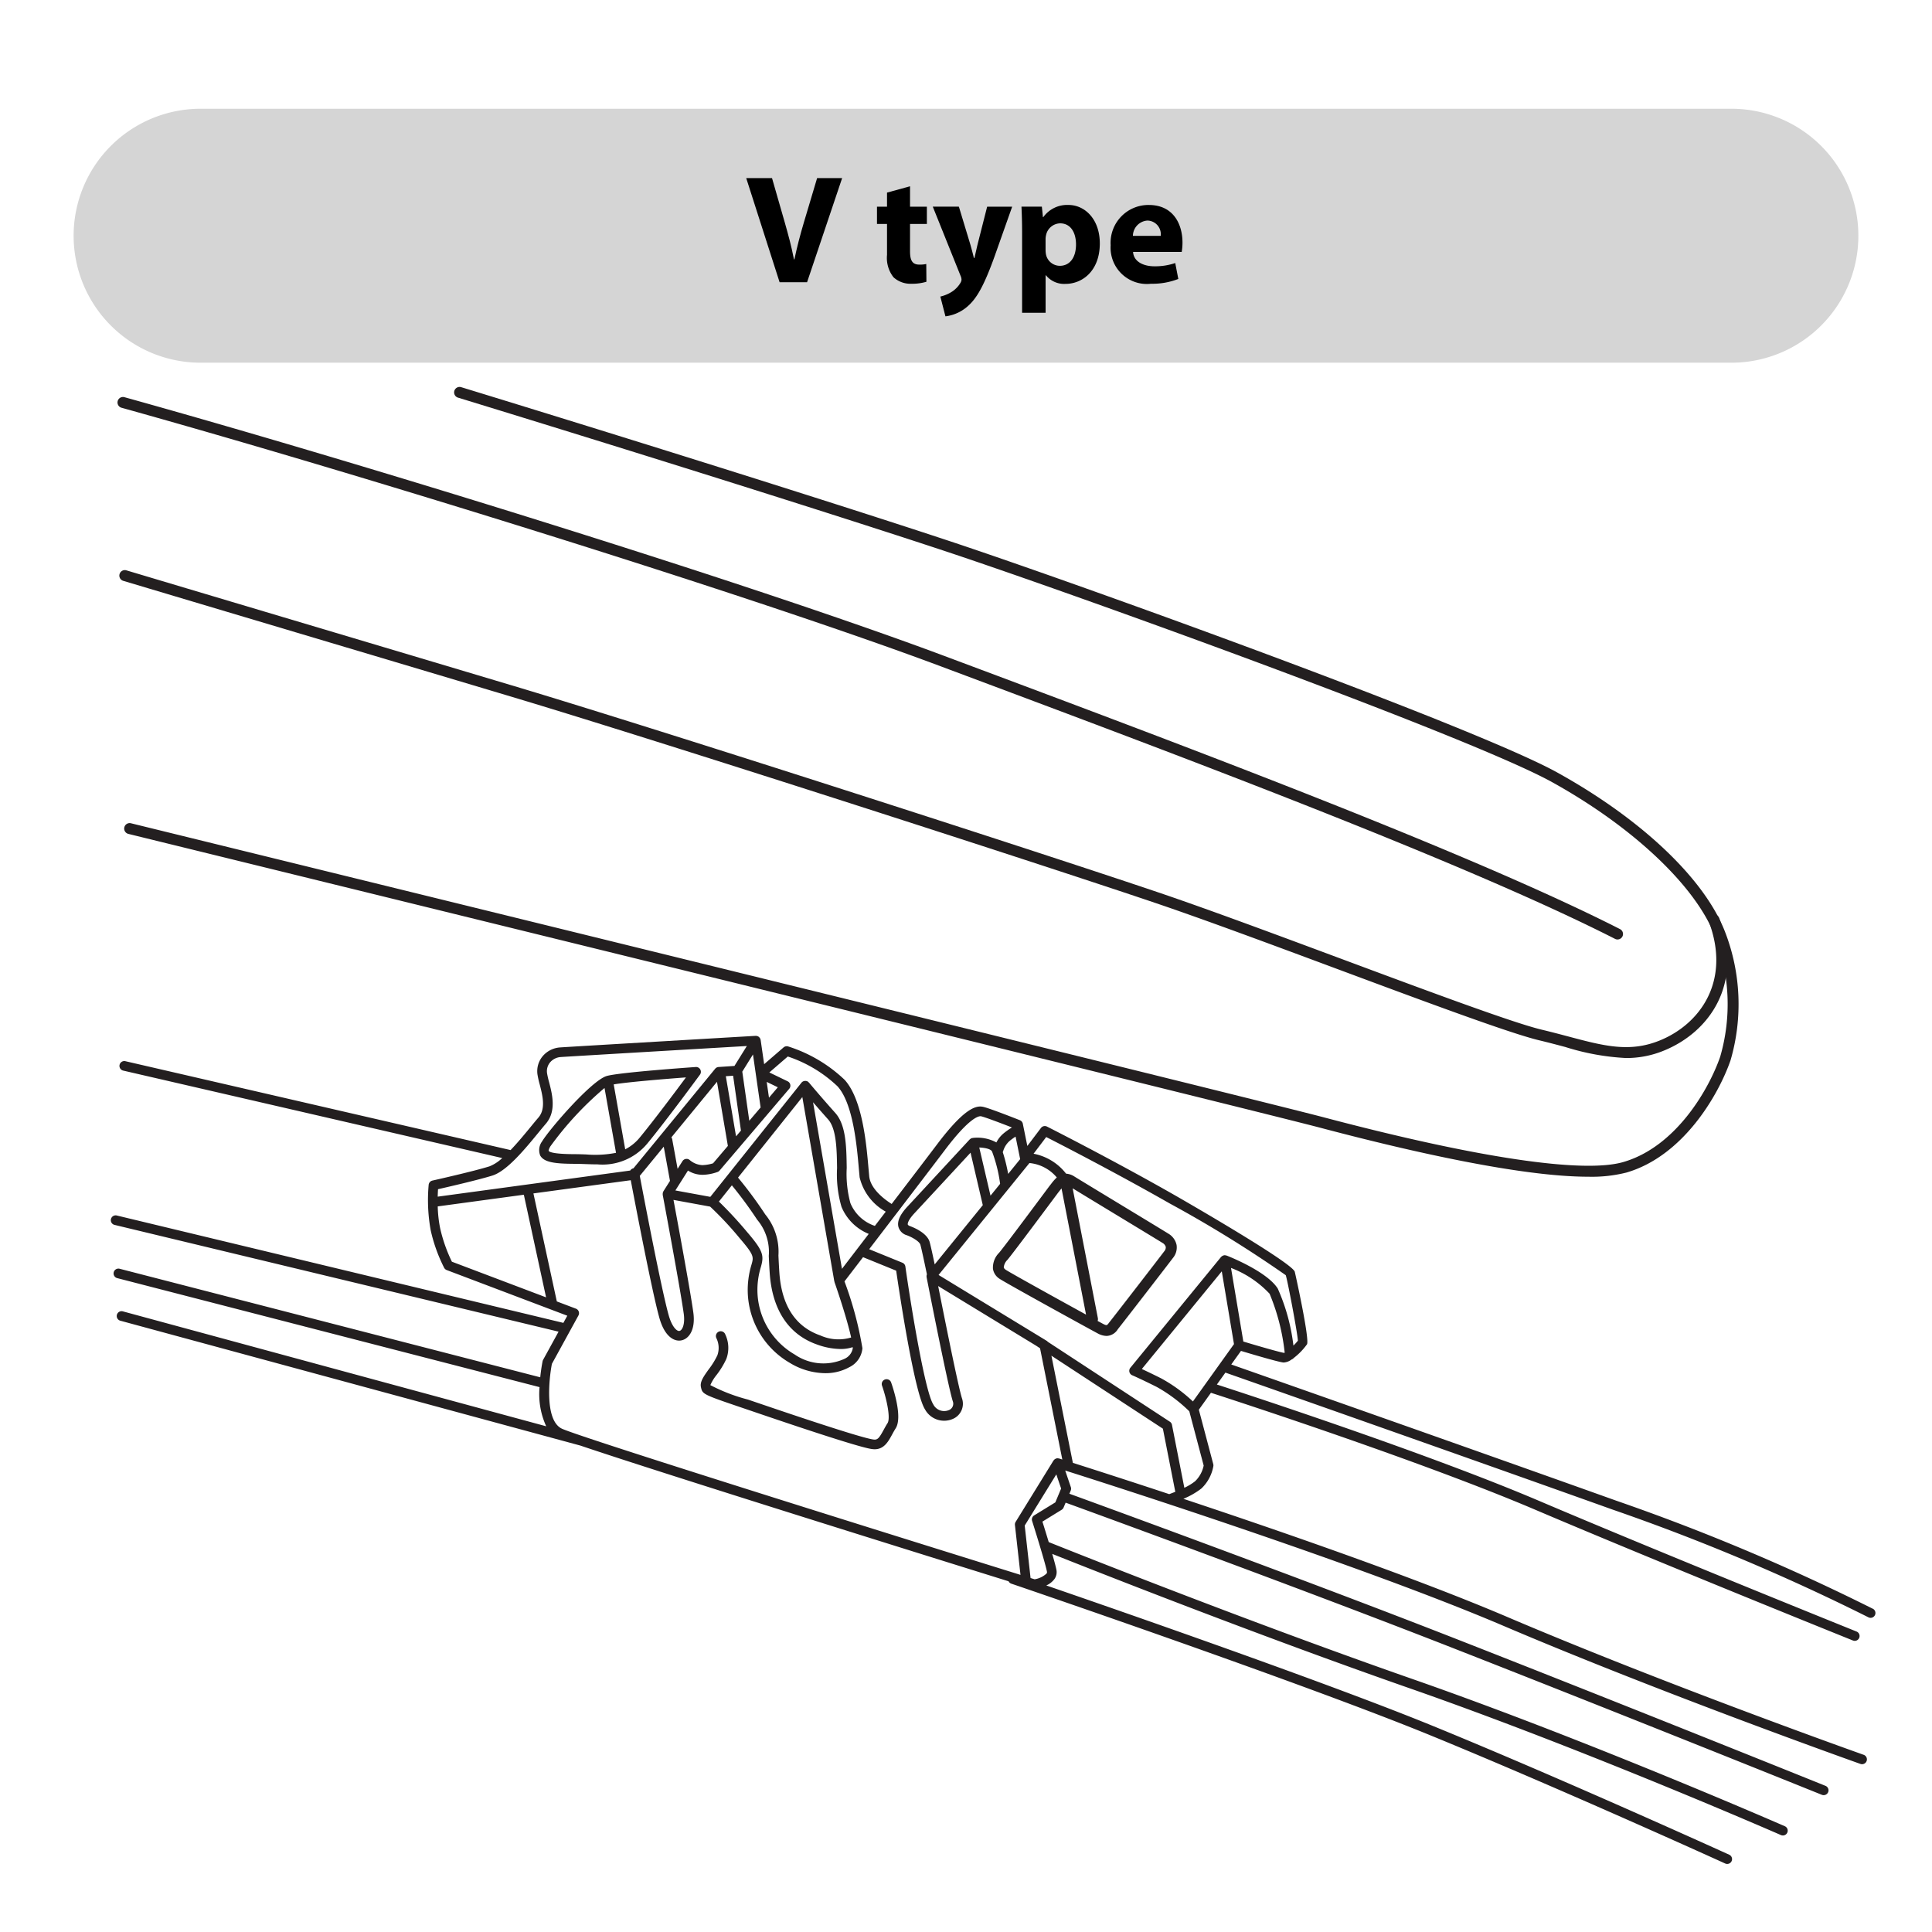 <svg id="V-type" xmlns="http://www.w3.org/2000/svg" viewBox="0 0 150 150"><defs><style>.cls-1{fill:#d5d5d5;}.cls-2{fill:#231f20;}.cls-3{fill:none;}</style></defs><title>V-type-01</title><path class="cls-1" d="M134.424,28.161H15.575a9.859,9.859,0,0,1,0-19.718h118.849a9.859,9.859,0,0,1,0,19.718h0"/><path class="cls-2" d="M123.314,91.36c-5.195.001-13.773-1.944-20.688-3.771C97.74,86.297,42.471,72.72,9.96,64.742a.425.425,0,0,1,.2-.826l.003.001c32.513,7.979,87.788,21.557,92.681,22.85,11.842,3.13,20.078,4.356,23.187,3.454,4.123-1.196,6.669-5.703,7.524-8.178a14.651,14.651,0,0,0-.424-9.409c-1.512-3.866-6.348-8.428-12.62-11.905-6.132-3.398-34.849-13.791-45.751-17.476-5.793-1.958-21.114-6.837-39.19-12.377a.425.425,0,1,1,.25-.812h0c18.083,5.542,33.414,10.425,39.212,12.384,10.925,3.693,39.715,14.115,45.892,17.539,6.536,3.623,11.396,8.235,12.999,12.339a15.551,15.551,0,0,1,.436,9.996c-.908,2.629-3.634,7.424-8.091,8.717A10.975,10.975,0,0,1,123.314,91.36Z"/><path class="cls-2" d="M125.585,72.941a.423.423,0,0,1-.192-.046c-11.652-5.932-33.832-14.231-51.653-20.9l-.712-.267C58.507,46.292,27.858,36.788,9.434,31.657a.425.425,0,0,1,.229-.819c18.828,5.243,48.903,14.568,63.664,20.093l.711.266c17.842,6.677,40.046,14.986,51.74,20.939a.425.425,0,0,1-.192.804Z"/><path class="cls-2" d="M126.25,82.145a18.669,18.669,0,0,1-4.715-.855c-.636-.169-1.309-.348-2.029-.52-2.242-.534-8.695-2.936-15.527-5.479-5.145-1.915-10.464-3.895-14.284-5.188C80.366,66.945,51.043,57.487,39.72,54.096c-3.687-1.104-8.638-2.581-14.028-4.188-5.217-1.556-10.844-3.234-16.132-4.815a.425.425,0,0,1,.244-.814c5.288,1.581,10.914,3.259,16.131,4.814,5.391,1.608,10.343,3.085,14.029,4.188C51.294,56.674,80.634,66.138,89.968,69.298c3.832,1.298,9.157,3.28,14.308,5.197,6.807,2.534,13.236,4.927,15.428,5.45.729.174,1.407.354,2.05.524,2.763.735,4.758,1.267,7.101.317,3.145-1.275,5.547-4.62,3.822-9.218a.425.425,0,0,1,.796-.299c1.925,5.133-.772,8.875-4.299,10.304A7.625,7.625,0,0,1,126.25,82.145Z"/><path class="cls-2" d="M50.259,88.782c1.52-1.845,4.059-5.309,4.085-5.344a.376.376,0,0,0,.026-.402.369.369,0,0,0-.354-.193c-.24.017-5.879.409-6.902.695-1.178.331-4.471,4.149-5.026,5.08a1.128,1.128,0,0,0-.143,1.102c.299.528,1.157.632,2.636.639.306.001.608.012.906.022.3.011.601.021.903.021A4.513,4.513,0,0,0,50.259,88.782Zm-4.747.849c-.305-.011-.615-.021-.929-.022-1.677-.007-1.947-.183-1.985-.258-0,0-.021-.09.133-.348a25.475,25.475,0,0,1,4.204-4.531l.892,5.033A8.381,8.381,0,0,1,45.512,89.631Zm3.029-.398-.893-5.04c1.088-.184,3.891-.415,5.609-.543-.812,1.096-2.469,3.312-3.576,4.656A3.518,3.518,0,0,1,48.541,89.233Z"/><path class="cls-2" d="M145.41,124.906a165.419,165.419,0,0,0-19.917-8.391c-11.52-4.119-27.298-9.664-29.898-10.577l.755-1.054c.84.253,2.936.875,3.305.901a1.109,1.109,0,0,0,.626-.237.372.372,0,0,0,.163-.113,5.024,5.024,0,0,0,1.034-1.069c.206-.441-.938-5.596-.955-5.637-.314-.785-9.234-5.888-9.324-5.939-4.843-2.762-9.861-5.298-9.911-5.323a.375.375,0,0,0-.468.108L79.762,88.972l-.351-1.727a.375.375,0,0,0-.23-.273c-.243-.097-2.391-.945-2.869-1.041-.543-.112-1.448.121-3.552,2.909-.727.963-2.117,2.784-3.532,4.635-.525-.332-1.642-1.149-1.742-2.147l-.055-.608c-.161-1.864-.459-5.333-1.846-6.875a11.292,11.292,0,0,0-4.392-2.599.38.38,0,0,0-.356.074L59.328,82.623l-.271-1.88-.005-.015a.368.368,0,0,0-.026-.074.381.381,0,0,0-.026-.058.364.364,0,0,0-.041-.048.389.389,0,0,0-.067-.063l-.008-.007c-.005-.003-.011-.003-.017-.006a.32.32,0,0,0-.115-.042c-.01-.002-.019-.001-.029-.002a.267.267,0,0,0-.059-.005c-.584.034-14.331.839-15.181.899a1.939,1.939,0,0,0-1.367.702,1.809,1.809,0,0,0-.386,1.4,7.369,7.369,0,0,0,.172.771c.219.841.491,1.889-.099,2.572-.173.2-.375.446-.597.717-.446.544-1.004,1.222-1.565,1.808L9.719,82.387a.375.375,0,0,0-.169.73l29.443,6.794a3.124,3.124,0,0,1-.984.642c-1.226.388-4.404,1.1-4.436,1.106a.375.375,0,0,0-.291.329,13.128,13.128,0,0,0,.157,3.531,12.339,12.339,0,0,0,1.046,2.915.379.379,0,0,0,.198.173l9.362,3.545-.305.556L9.072,94.372a.375.375,0,1,0-.176.729l34.471,8.289L42.167,105.576a.37.37,0,0,0-.039.105c-.03.146-.12.626-.184,1.252L9.288,98.506a.375.375,0,0,0-.188.727l32.791,8.463a5.974,5.974,0,0,0,.517,3.041L9.537,101.814a.375.375,0,0,0-.196.725l35.708,9.692.003 0c6.226,2.11,26.823,8.537,33.254,10.54a.375.375,0,0,0,.211.184c.224.075,22.418,7.636,32.49,11.756,10.074,4.123,22.811,9.913,22.938,9.972a.383.383,0,0,0,.155.033.375.375,0,0,0,.155-.717c-.128-.058-12.877-5.854-22.966-9.981-8.089-3.31-23.955-8.824-30.055-10.924a1.61,1.61,0,0,0,.632-.496.926.926,0,0,0,.154-.718c-.048-.248-.173-.711-.325-1.236,3.115,1.242,15.838,6.275,27.787,10.447,13.649,4.766,28.641,11.318,28.79,11.384a.371.371,0,0,0,.15.031.375.375,0,0,0,.15-.719c-.15-.065-15.166-6.629-28.843-11.405-12.884-4.497-26.664-9.996-28.306-10.654-.193-.638-.382-1.248-.49-1.591l1.495-.919a.37.37,0,0,0,.149-.174l.159-.378c2.445.89,18.15,6.62,30.063,11.286,12.89,5.048,28.494,11.334,28.649,11.396a.379.379,0,0,0,.141.027.375.375,0,0,0,.141-.723c-.156-.063-15.764-6.351-28.657-11.4-11.866-4.647-27.491-10.349-30.046-11.279l.103-.245a.377.377,0,0,0,.01-.266l-.437-1.29c3.897,1.235,23.01,7.358,34.035,12.062,12.288,5.243,27.554,10.663,27.707,10.717a.37.37,0,0,0,.125.021.375.375,0,0,0,.125-.729c-.152-.054-15.396-5.466-27.662-10.699-7.11-3.034-17.559-6.651-25.155-9.177a6.038,6.038,0,0,0,1.398-.801,3.134,3.134,0,0,0,.93-1.744.39.39,0,0,0-.009-.15l-1.119-4.224.94-1.313c2.073.671,16.375,5.331,25.166,9.075,9.466,4.032,24.526,10.098,24.678,10.158a.37.37,0,0,0,.14.027.375.375,0,0,0,.14-.723c-.15-.061-15.204-6.124-24.664-10.152-8.543-3.639-22.26-8.136-25-9.026l.662-.925c1.806.635,18.219,6.401,30.101,10.649a164.425,164.425,0,0,1,19.815,8.346.375.375,0,0,0,.354-.662ZM99.708,105.038c-.221-.018-1.747-.451-3.175-.881l-.958-5.716a8.005,8.005,0,0,1,2.996,2.006,16.428,16.428,0,0,1,1.172,4.572C99.733,105.022,99.716,105.037,99.708,105.038ZM79.205,89.994l-.932,1.148a12.894,12.894,0,0,0-.421-1.699c.006-.017.024-.026.027-.044a1.673,1.673,0,0,1,.513-.822,4.89,4.89,0,0,1,.457-.331Zm-9.587,4.205.007-.009c1.483-1.939,2.973-3.891,3.734-4.899,1.982-2.627,2.683-2.649,2.807-2.624.274.055,1.501.518,2.401.869a5.628,5.628,0,0,0-.647.458,2.23,2.23,0,0,0-.561.704,3.09,3.09,0,0,0-1.833-.349c-.005 0-.008.006-.013.006a.331.331,0,0,0-.039.002.364.364,0,0,0-.173.102c-.005.005-.013.004-.018.009,0,0-3.749,4.052-4.828,5.21-.577.62-.807,1.132-.705,1.563a.945.945,0,0,0,.654.663c.465.172.987.494,1.054.736.117.419.43,1.93.507,2.298l-.006.02a.367.367,0,0,0-.018.184c.001.005-.002.009-.001.013.068.349,1.672,8.553,2.042,9.659a.531.531,0,0,1-.315.668.947.947,0,0,1-1.216-.463c-.596-.938-1.617-6.904-2.158-10.686a.375.375,0,0,0-.23-.295l-2.58-1.05C68.131,96.142,68.87,95.176,69.617,94.199Zm6.412-5.108c.431.019.875.108.988.301a11.276,11.276,0,0,1,.631,2.52l-.746.919Zm.274,4.477-3.734,4.599c-.127-.604-.303-1.421-.389-1.729-.196-.703-1.211-1.126-1.516-1.238-.063-.023-.17-.071-.185-.133-.006-.026-.043-.27.524-.879.842-.904,3.305-3.565,4.35-4.694Zm-15.028-9.035a.375.375,0,0,0-.123-.581l-1.421-.687,1.433-1.238a10.292,10.292,0,0,1,3.863,2.318c1.218,1.354,1.503,4.661,1.656,6.438l.056.618a4.146,4.146,0,0,0,2.03,2.672c-.286.374-.569.743-.846,1.105a3.117,3.117,0,0,1-1.898-1.766,8.636,8.636,0,0,1-.287-2.731c-.023-1.638-.047-3.331-.888-4.273-1.278-1.433-2.039-2.354-2.042-2.356-.005-.007-.015-.007-.021-.013a.349.349,0,0,0-.034-.041.366.366,0,0,0-.145-.069c-.009-.002-.017-0-.025-.002a.371.371,0,0,0-.201.021c-.006.003-.013-.001-.019.002l-.006.006a.367.367,0,0,0-.13.101l-7.079,8.866-2.713-.497.978-1.544a2.118,2.118,0,0,0,1.15.329,3.578,3.578,0,0,0,1.168-.228.386.386,0,0,0,.137-.102Zm-1.749-.534.863.417-.687.807ZM57.994,95.641a31.078,31.078,0,0,0-2.178-2.352l1.006-1.26a32.034,32.034,0,0,1,1.964,2.668A3.881,3.881,0,0,1,59.688,97.507c.016.354.035.782.071,1.319.191,2.87,1.469,4.796,3.695,5.569a5.535,5.535,0,0,0,1.81.342,2.923,2.923,0,0,0,.937-.144c.001.024.009.062.009.084a1.101,1.101,0,0,1-.647.823,3.937,3.937,0,0,1-3.861-.335,5.806,5.806,0,0,1-2.854-5.726,5.944,5.944,0,0,1,.218-1.039C59.333,97.47,59.27,97.129,57.994,95.641Zm5.706,8.046c-1.946-.676-3.021-2.328-3.193-4.911-.035-.53-.054-.953-.07-1.302a4.567,4.567,0,0,0-1.023-3.187,32.384,32.384,0,0,0-2.113-2.858L62.293,85.176l2.483,14.309c.002.009.011.013.013.022a.353.353,0,0,0,.003.038c.311.885,1.008,2.997,1.29,4.298A3.429,3.429,0,0,1,63.7,103.687ZM63.125,85.579c.315.365.708.813,1.167,1.328.654.732.677,2.354.698,3.784a8.945,8.945,0,0,0,.344,3.008,3.859,3.859,0,0,0,2.115,2.1c-.856,1.118-1.607,2.098-2.079,2.713ZM53.087,102.006c.115.833-.126,1.282-.326,1.324-.195.057-.586-.303-.839-1.196-.569-2.004-1.967-9.349-2.249-10.841l1.86-2.266.484,2.657-.512.809c-.005.009-.005.019-.009.028a.365.365,0,0,0-.041.123,51.424,51.424,0,0,0-.002.119C51.466,92.835,52.816,100.04,53.087,102.006Zm-.962-13.701,3.541-4.314.846,4.978L55.362,90.319a3.112,3.112,0,0,1-.831.141,1.624,1.624,0,0,1-.982-.396.373.373,0,0,0-.299-.085.378.378,0,0,0-.261.169l-.38.6-.419-2.296A.368.368,0,0,0,52.125,88.305Zm4.228-4.748.566-.038.608,4.257.001.001-.381.447Zm2.701,2.427-.879,1.032-.544-3.813.83-1.335ZM34.008,92.33c.806-.183,3.171-.729,4.228-1.062,1.131-.359,2.529-2.063,3.551-3.309.217-.265.415-.506.584-.702.847-.981.506-2.294.257-3.252a6.388,6.388,0,0,1-.155-.683,1.07,1.07,0,0,1,.225-.827,1.185,1.185,0,0,1,.838-.426c.735-.052,11.539-.686,14.449-.857l-.962,1.547-1.233.083a.375.375,0,0,0-.265.136l-6.345,7.73h-0a.371.371,0,0,0-.247.172L33.984,92.908C33.989,92.675,33.999,92.475,34.008,92.33ZM35.085,97.958a11.904,11.904,0,0,1-.912-2.597,9.57,9.57,0,0,1-.187-1.696l6.685-.907,1.726,7.968Zm46.851,18.686-1.642,1.009a.375.375,0,0,0-.161.433c.01.031,1.005,3.172,1.152,3.937a.179.179,0,0,1-.033.148,1.773,1.773,0,0,1-.925.444l-.314-.098-.455-4.072,2.454-3.975.373,1.1Zm.289-3.407c-.007-.002-.013.001-.02-.001a.373.373,0,0,0-.181-.006c-.006.001-.011.006-.016.007a.372.372,0,0,0-.142.082c-.006.006-.016.006-.022.013-.007.007-.007.018-.014.025a.349.349,0,0,0-.037.039l-2.94,4.764a.38.38,0,0,0-.054.239l.432,3.874c-5.376-1.674-27.667-8.624-33.985-10.766l-.002-.001-.004-.001c-.835-.283-1.407-.487-1.605-.578-1.338-.616-1.028-3.794-.784-5.04l2.058-3.752a.374.374,0,0,0-.196-.531l-1.481-.561-1.817-8.386,7.557-1.025c.361,1.904,1.667,8.731,2.227,10.707.367,1.293.998,1.745,1.527,1.745a.917.917,0,0,0,.188-.02c.587-.123,1.098-.84.916-2.161-.233-1.693-1.221-7.029-1.54-8.743l2.845.521A26.259,26.259,0,0,1,57.424,96.129c1.133,1.322,1.097,1.45.92,2.065a6.654,6.654,0,0,0-.243,1.16,6.549,6.549,0,0,0,3.218,6.458,5.398,5.398,0,0,0,2.739.802,3.794,3.794,0,0,0,1.875-.462,1.801,1.801,0,0,0,1.025-1.476,27.643,27.643,0,0,0-1.392-5.189c.228-.296.758-.989,1.441-1.88l2.572,1.047c.239,1.646,1.409,9.465,2.237,10.769a1.693,1.693,0,0,0,2.171.738,1.278,1.278,0,0,0,.705-1.583c-.287-.86-1.424-6.562-1.853-8.73l7.597,4.626 0.0 0.0.313.205,1.729,8.638C82.33,113.269,82.237,113.24,82.225,113.236Zm8.554,2.768c-3.372-1.115-6.074-1.982-7.482-2.429l-1.666-8.32,8.655,5.666.964,4.902C91.065,115.897,90.904,115.959,90.778,116.005Zm2.674-2.22a2.339,2.339,0,0,1-.664,1.217,4.171,4.171,0,0,1-.837.509l-.961-4.889a.371.371,0,0,0-.163-.241l-9.479-6.205a.375.375,0,0,0-.071-.067l-8.407-5.121,7.055-8.69a3.151,3.151,0,0,1,2.123,1.12,3.699,3.699,0,0,0-.424.479l-.149.19-.01.012c-.034.047-3.438,4.628-3.894,5.164a1.625,1.625,0,0,0-.479,1.251,1.12,1.12,0,0,0,.526.779c.542.361,7.013,3.918,7.601,4.229a1.509,1.509,0,0,0,.699.2,1.066,1.066,0,0,0,.864-.514l.067-.087c.23-.276,3.882-5.007,4.22-5.457a1.272,1.272,0,0,0,.279-1.009,1.342,1.342,0,0,0-.646-.88c-.239-.152-1.956-1.193-3.67-2.232-1.636-.991-3.268-1.982-3.6-2.188a1.345,1.345,0,0,0-.663-.232,4.186,4.186,0,0,0-2.524-1.548l.982-1.296c1.119.57,5.425,2.783,9.6,5.164a94.436,94.436,0,0,1,8.997,5.562c.131.36.901,4.412.943,5.087a4.051,4.051,0,0,1-.347.379,15.205,15.205,0,0,0-1.215-4.424c-.84-1.341-3.85-2.519-3.978-2.568-.008-.003-.016.001-.024-.001a.383.383,0,0,0-.173-.019c-.007.001-.013.006-.02.007a.359.359,0,0,0-.037.014.367.367,0,0,0-.157.101c-.004.005-.011.005-.015.01l-7.041,8.602a.375.375,0,0,0,.145.583c.006.002.591.25,1.906.907a11.855,11.855,0,0,1,2.525,1.89ZM83.281,92.261c.619.379,1.958,1.191,3.31,2.011,1.706,1.034,3.416,2.07,3.654,2.222a.534.534,0,0,1,.265.315.462.462,0,0,1-.122.346c-.438.585-4.004,5.197-4.192,5.423l-.095.122c-.158.213-.175.238-.485.071-.077-.04-.221-.119-.397-.214a.413.413,0,0,0,.02-.213Zm1.039,9.805c-2.088-1.145-5.866-3.236-6.232-3.479-.142-.095-.151-.168-.155-.192a.935.935,0,0,1,.286-.582c.469-.553,3.742-4.957,3.924-5.201l.15-.191c.053-.067.083-.103.124-.154Zm8.298,6.743a11.823,11.823,0,0,0-2.47-1.796c-.69-.345-1.18-.577-1.496-.724l6.207-7.583.947,5.65Z"/><path class="cls-2" d="M68.709,107.103a.374.374,0,0,0-.229.478c.327.931.69,2.5.428,2.912-.116.182-.215.363-.308.534-.335.615-.46.771-.753.74-.415-.038-2.271-.548-8.765-2.761l-1.015-.345a13.715,13.715,0,0,1-2.916-1.121,3.441,3.441,0,0,1,.487-.794,6.495,6.495,0,0,0,.754-1.239,2.456,2.456,0,0,0-.111-1.965.375.375,0,0,0-.658.359,1.717,1.717,0,0,1,.074,1.324,5.934,5.934,0,0,1-.669,1.084c-.405.566-.698.976-.607,1.388.123.56.123.56,3.405,1.674l1.014.345c7.941,2.707,8.692,2.774,8.938,2.797a1.231,1.231,0,0,0,.132.007c.731,0,1.059-.602,1.349-1.135.085-.157.176-.323.282-.49.552-.867-.197-3.12-.354-3.562A.374.374,0,0,0,68.709,107.103Z"/><rect class="cls-3" y="-0" width="150" height="150"/><path d="M60.527,21.91l-2.591-8.083h2.003l.983,3.418c.276.972.528,1.883.72,2.891h.036c.204-.972.456-1.931.731-2.854l1.031-3.454h1.943l-2.722,8.083Z"/><path d="M70.655,14.463v1.583h1.307v1.343H70.655v2.123c0,.708.18,1.032.72,1.032a2.258,2.258,0,0,0,.54-.048l.012,1.379a3.837,3.837,0,0,1-1.176.156,1.948,1.948,0,0,1-1.379-.504,2.43,2.43,0,0,1-.504-1.739V17.389h-.779V16.046h.779V14.954Z"/><path d="M74.447,16.046l.876,2.891c.096.335.216.779.288,1.091h.048c.072-.324.168-.756.252-1.104l.731-2.878H78.585l-1.367,3.862c-.84,2.339-1.403,3.262-2.063,3.85a3.202,3.202,0,0,1-1.751.803l-.396-1.535a2.91,2.91,0,0,0,.792-.312,2.1,2.1,0,0,0,.756-.732.55.55,0,0,0,.096-.264.747.747,0,0,0-.072-.3l-2.159-5.373Z"/><path d="M79.355,18.012c0-.768-.023-1.415-.048-1.967h1.583l.084.815H80.999a2.28,2.28,0,0,1,1.955-.947c1.283,0,2.435,1.115,2.435,2.986,0,2.135-1.355,3.142-2.663,3.142a1.821,1.821,0,0,1-1.522-.671h-.024v2.914H79.355Zm1.823,1.379a1.868,1.868,0,0,0,.036.384,1.104,1.104,0,0,0,1.067.863c.792,0,1.26-.66,1.26-1.655,0-.936-.42-1.643-1.235-1.643a1.146,1.146,0,0,0-1.092.923,1.385,1.385,0,0,0-.036.324Z"/><path d="M87.971,19.56c.048.755.804,1.115,1.655,1.115a4.834,4.834,0,0,0,1.619-.252l.239,1.235a5.541,5.541,0,0,1-2.122.372,2.815,2.815,0,0,1-3.131-2.986,2.938,2.938,0,0,1,2.963-3.13c1.895,0,2.614,1.475,2.614,2.926a4.401,4.401,0,0,1-.06.72Zm2.146-1.248a1.058,1.058,0,0,0-1.031-1.187,1.204,1.204,0,0,0-1.127,1.187Z"/></svg>